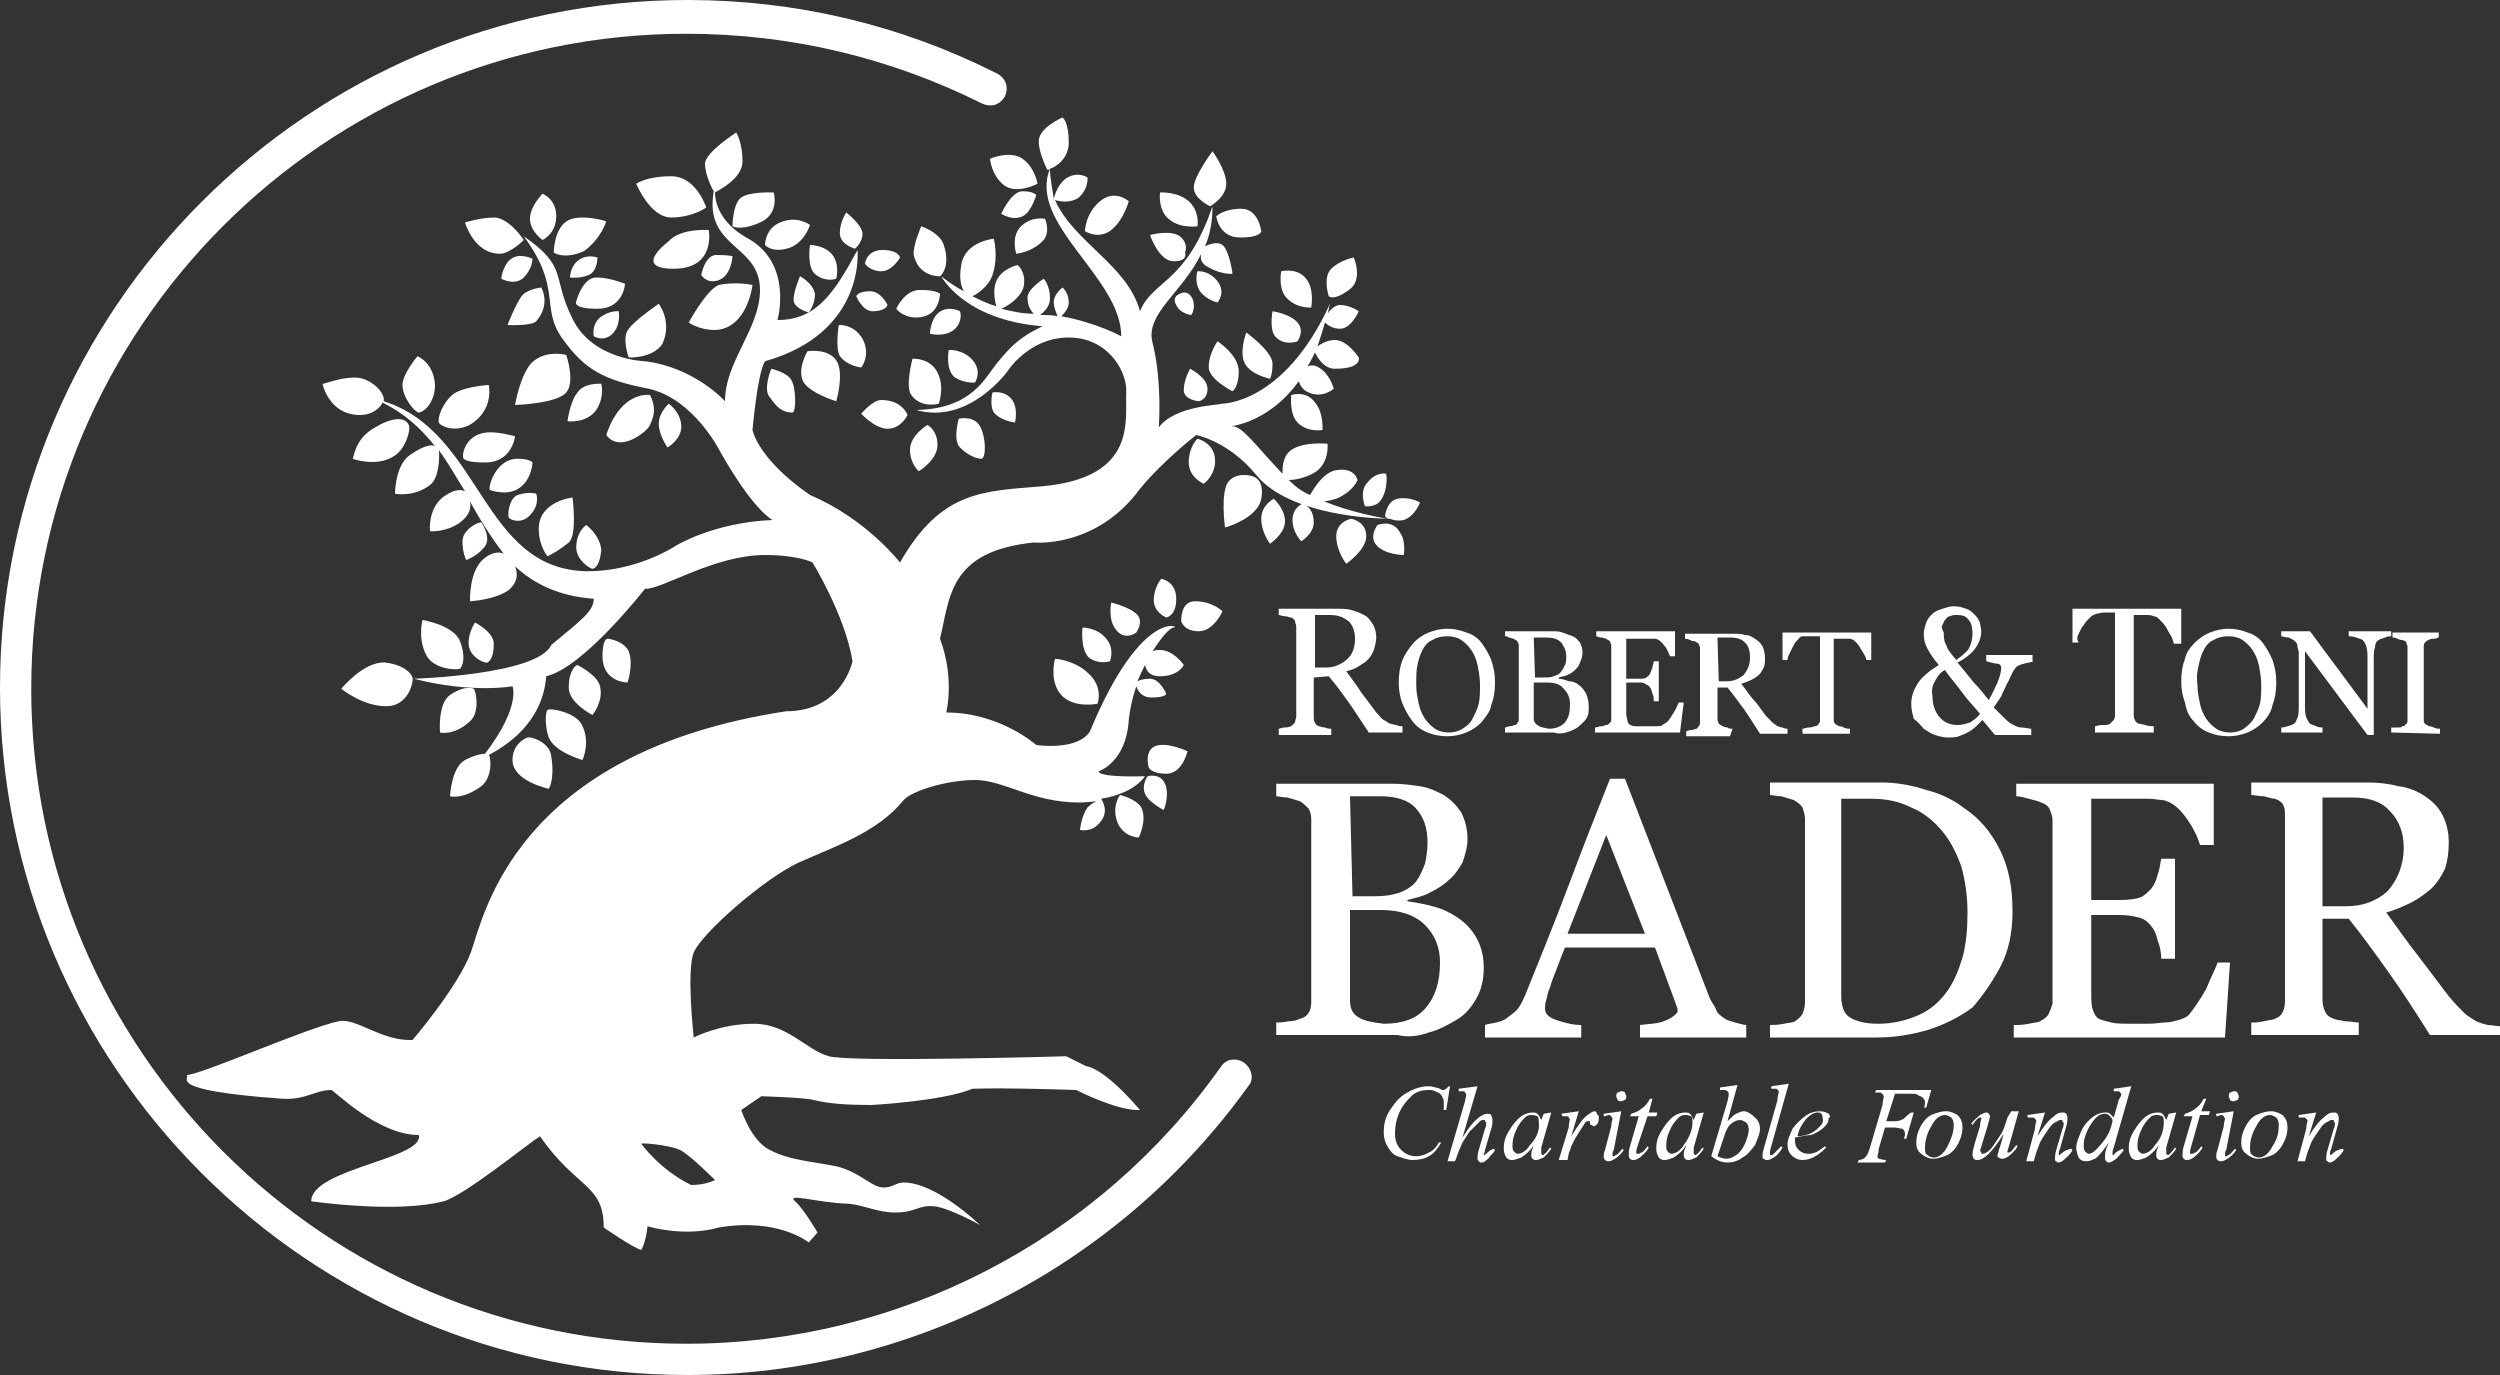 <?xml version="1.0" encoding="utf-8"?>
<!-- Generator: Adobe Illustrator 18.0.0, SVG Export Plug-In . SVG Version: 6.00 Build 0)  -->
<!DOCTYPE svg PUBLIC "-//W3C//DTD SVG 1.1//EN" "http://www.w3.org/Graphics/SVG/1.1/DTD/svg11.dtd">
<svg version="1.1" id="Layer_1" xmlns="http://www.w3.org/2000/svg" xmlns:xlink="http://www.w3.org/1999/xlink" x="0px" y="0px"
	 viewBox="0 0 200 110" enable-background="new 0 0 200 110" xml:space="preserve">
<rect x="0" y="0" width="200" height="110" fill="#333333" stroke="none"/>
<g>
	<path fill="#FFFFFF" d="M89.6,63.6c0,0-0.7,0.9-0.2,2.2c0.5,1.2,1.7,1.2,1.7,1.2s0.7-1.4,0.2-2.4C90.9,63.9,89.6,63.6,89.6,63.6z"
		/>
	<path fill="#FFFFFF" d="M91.8,62.1c0,0-0.5,0.7-0.2,1.4s1.5,1.3,1.5,1.3s0.5-1.2,0.1-2.1C92.8,61.8,91.8,62.1,91.8,62.1z"/>
	<path fill="#FFFFFF" d="M95,60.1c0,0-1.7-0.8-2.6-0.4c-0.9,0.4-0.5,1.7-0.5,1.7s0.2,0.5,1.4,0.5C94.6,61.9,95,60.1,95,60.1z"/>
	<path fill="#FFFFFF" d="M94.5,49.7c0,0,0.2,0.8,1.4,0.8c1.2,0,1.9-1.6,1.9-1.6s-0.8-0.8-2.2-0.8C94.4,48.1,94.5,49.7,94.5,49.7z"/>
	<path fill="#FFFFFF" d="M92.3,48c0,1,1,1.4,1,1.4s0.8-0.1,0.8-1.5s-1.2-1.6-1.2-1.6S92.3,47,92.3,48z"/>
	<path fill="#FFFFFF" d="M90.9,50.6c0,0,0.6-0.8,0.1-1.4c-0.5-0.6-2.1-1-2.1-1s-0.3,1.4,0.4,2.2C90,51.3,90.9,50.6,90.9,50.6z"/>
	<path fill="#FFFFFF" d="M88.8,52.9c0,0,0.4-1-0.3-1.8c-0.7-0.9-1.9-0.9-1.9-0.9s-0.2,1.7,0.5,2.4C87.9,53.2,88.8,52.9,88.8,52.9z"
		/>
	<path fill="#FFFFFF" d="M84.4,52.7c0,0-0.5,1.8,0.5,2.9c1,1.1,2.9,0.7,2.9,0.7s0.5-1.3-0.7-2.4C86,52.8,84.4,52.7,84.4,52.7z"/>
	<path fill="#FFFFFF" d="M95.8,35.1c0,0-0.7,0.6-0.7,1.9c0,1.2,1.2,1.7,1.2,1.7s1-0.7,0.9-2C97.1,35.4,95.8,35.1,95.8,35.1z"/>
	<path fill="#FFFFFF" d="M100.2,38.1c0,0-1.2-0.4-1.9,0.4c-0.7,0.8-0.3,3.7-0.3,3.7s2.6-0.7,2.9-2.3
		C101.2,38.3,100.2,38.1,100.2,38.1z"/>
	<path fill="#FFFFFF" d="M102.8,41.7c0-1-0.9-1.8-0.9-1.8s-1,0.5-1,1.6s0.7,2,0.7,2S102.8,42.7,102.8,41.7z"/>
	<path fill="#FFFFFF" d="M105.1,41.8c0-1.3-0.9-1.5-0.9-1.5s-0.8,0.3-0.8,1.3s0.7,1.7,0.7,1.7S105.1,42.7,105.1,41.8z"/>
	<path fill="#FFFFFF" d="M109.3,42.9c0-1.2-1.2-1.4-1.2-1.4s-1.2,0.2-1.2,1.4s0.8,2.2,0.8,2.2S109.3,44,109.3,42.9z"/>
	<path fill="#FFFFFF" d="M112.3,44.4c0,0,0.2-1.1-0.3-1.8c-0.6-1.1-1.8-0.6-1.8-0.6s-0.7,0.9-0.1,1.6
		C110.8,44.4,112.3,44.4,112.3,44.4z"/>
	<path fill="#FFFFFF" d="M109.2,40.5c0,0,0.8,0.1,1.2-0.4c0.7-0.9,0.5-2.2,0.5-2.2s-0.8-0.2-1.5,0.7
		C108.7,39.3,109.2,40.5,109.2,40.5z"/>
	<path fill="#FFFFFF" d="M103.3,31.6c0,0-0.2,1.6,0.6,2.3s1.9,0.5,1.9,0.5s0.1-1.4-0.6-2.2C104.5,31.2,103.3,31.6,103.3,31.6z"/>
	<path fill="#FFFFFF" d="M107.9,23.2c1.2-0.8,0.4-2.6,0.4-2.6s-1.1,0.2-1.8,0.9c-0.7,0.7-0.2,2.2-0.2,2.2S106.7,24.1,107.9,23.2z"/>
	<path fill="#FFFFFF" d="M104.9,24.6c0,0,0.3-1.6-0.5-2.4c-0.7-0.8-1.9-0.5-1.9-0.5s-0.3,1.5,0.5,2.2
		C103.8,24.7,104.9,24.6,104.9,24.6z"/>
	<path fill="#FFFFFF" d="M102.1,27c0.7,0.7,1.7,0.3,1.7,0.3s0.6-0.8,0-1.5s-2-0.9-2-0.9S101.5,26.5,102.1,27z"/>
	<path fill="#FFFFFF" d="M99.7,26.6c0,0-0.6,1.6-0.1,2.5s2,1.2,2,1.2s0.2-0.3,0.2-1.2C101.8,28.1,99.7,26.6,99.7,26.6z"/>
	<path fill="#FFFFFF" d="M98.6,31.3c0,0,0.5-0.3,0.5-1.6s-1.7-2.4-1.7-2.4s-0.7,1-0.7,2C96.6,30.3,98.6,31.3,98.6,31.3z"/>
	<path fill="#FFFFFF" d="M95.9,32.1c0,0,0.7-0.1,0.7-1s-1.4-1.6-1.4-1.6s-0.5,0.9-0.5,1.7C94.7,32,95.9,32.1,95.9,32.1z"/>
	<path fill="#FFFFFF" d="M95.4,23.9c-0.4-0.8-1-0.4-1-0.4s-0.7,0.2-0.3,0.9c0.3,0.7,1.2,0.8,1.2,0.8S95.7,24.7,95.4,23.9z"/>
	<path fill="#FFFFFF" d="M97.4,22.5c-0.7-0.9-1.6-0.8-1.6-0.8s-0.3,0.8,0.2,1.6c0.5,0.7,1.4,0.9,1.4,0.9S98.1,23.4,97.4,22.5z"/>
	<path fill="#FFFFFF" d="M99.2,19c1.7,0,1.7-0.5,1.7-0.5s-0.2-1.8-1.6-1.8s-2,0.6-2,0.6S97.5,19,99.2,19z"/>
	<path fill="#FFFFFF" d="M96.8,16.5c0,0,1.3-0.7,1.3-1.8S97,12.1,97,12.1s-1.5,2-1.5,2.9C95.5,15.9,96.8,16.5,96.8,16.5z"/>
	<path fill="#FFFFFF" d="M93.6,17.6c0.9,0.7,2.2,0.5,2.2,0.5s0.2-1.2-0.7-2c-0.9-0.8-2.3-0.7-2.3-0.7S92.6,16.9,93.6,17.6z"/>
	<path fill="#FFFFFF" d="M93.9,20.9c1.2,0,0.9-0.7,0.9-0.7s0.3-0.6-0.3-1.2c-0.7-0.7-2.5-0.2-2.5-0.2S92.7,20.9,93.9,20.9z"/>
	<path fill="#FFFFFF" d="M88.9,18.4c1-0.8,1.4-2.3,1.4-2.3s-1.1-1-2.3,0c-1.2,1-1.2,2.4-1.2,2.4S87.9,19.2,88.9,18.4z"/>
	<path fill="#FFFFFF" d="M84,13.5c-1.8,4.4,5.7,8.7,5.7,13.4c0,0-2-1.1-4.8-1.6c0.2-0.2,0.6-0.6,0.6-1.1c0-0.8-0.5-1.2-0.5-1.2
		s-0.7,0.5-0.7,1.2c0,0.4,0.2,0.8,0.3,1.1c-0.4-0.1-0.9-0.1-1.4-0.1c0.3-0.2,0.8-0.7,0.8-1.3c0-1.1-0.5-1.6-0.5-1.6
		s-1.3,0.8-1.3,1.5s0.3,1.1,0.5,1.3c-0.9,0-1.8-0.2-2.6-0.4c0.5-0.2,1.6-0.9,1.8-1.8c0.2-1.2-0.5-1.7-0.5-1.7s-1.3,0.3-1.7,1.3
		c-0.3,0.7-0.1,1.6,0,2c-0.7-0.2-1.3-0.5-1.9-0.8c0.4-0.2,1.3-0.8,1.6-1.7c0.5-1.5,0.1-2.9,0.1-2.9s-2.3,0.2-2.6,2.1
		c-0.2,1.1,0,1.7,0.2,2.1c-1.1-0.6-1.8-1.2-1.8-1.2s1.8,3.5,8.1,4c-1.9,0.9-2.6,1.7-3.6,2.9s-2,3.7-6.5,3.8c4.2,1.2,7.3-3.1,7.3-3.1
		s1.7-2.7,4.9-2.7c3.2,0,4.7,2.8,4.6,4.4c-0.1,2.2,0.9,6.8-6.7,7.5c-4.7,0.4-8.1,0.3-11.4,6.1c0,0-2.7-3.5-7.2-5.4
		c-4.2-2.9-4.6-5.2-4.6-5.2s0.4-4.6,1-5.5c8.1-2.3,7.4-8.9,7.4-8.9c-1.9,3.5-3.3,5.6-6.4,5.6c0,0,1.3-4.6-2.5-6.6
		c-2.1-1.2-2.5-2.8-2.5-3.6c0.3-0.2,2.2-1.1,2.2-2.5c0-1.5-0.5-2.3-0.5-2.3s-2.5,1.6-2.5,2.5c0,0.8,0.5,1.9,0.7,2.2
		c-0.8,4.6,3.7,4.2,3.7,7.9c0,3.1-2.8,5.7-2.8,8.9c0,0-2.4-2.7-6.4-3.2c0,0-4.2-0.1-5.8-3.4c-1.7-3.4-0.3-4.1-3.9-6.6
		c3.1,4.2,1.3,5.7,3.1,8.2c1.8,2.5,3.3,3.3,6.9,4c3.6,0.8,5.7,5,5.7,5s2.4,4.4,4.2,5.5C57,41.8,54,43.7,54,43.7s-3,2-7,2
		c-8.5-0.1-8.4-11.1-16.3-13.6c0.1-0.5-0.5-1.3-1.4-1.7c-1.2-0.6-3.5,0.4-3.5,0.3c0,0,0.5,2.5,3,2.5c1.1,0,1.7-0.7,1.8-1l0,0
		c1.8,0.9,3.1,2.1,4.2,3.5c-0.3-0.2-1,0-2,0.7c-1.2,0.8-1.2,3.1-1.2,3.1s1.5,0.3,2.8-0.7c0.7-0.5,0.8-2.2,0.7-2.8
		c0.8,1.1,1.4,2.2,2.1,3.3c-0.4-0.2-1-0.1-1.8,0.5c-1.2,1-1,2.7-1,2.7s1.3,0.1,2.4-0.7c0.8-0.6,0.9-1.2,0.8-1.7
		c0.8,1.5,1.7,2.9,2.7,4.2c-0.4-0.2-1-0.1-1.6,0.4c-1.2,1-1.1,3.4-1.1,3.4s2-0.1,3.1-0.9c0.8-0.7,0.7-1.4,0.5-1.9
		c1.5,1.4,3.5,2.4,6.3,2.6c0,1-1,1.7-3.4,3.7c-1.1,2.4-11,2.7-11,2.7c4.7,1.2,7.9,0.6,7.9,0.6s0.7,1.6-2.2,5.4
		c-0.3,0-0.8,0.1-1.6,0.5c-1.1,0.6-1.2,2.9-1.2,2.9s1,0.3,2.5-0.8c0.9-0.7,0.8-2.3,0.6-2.5c1.3-0.7,4.3-2.5,4.6-6.3
		c3-0.7,7.9-7,7.9-7c1.3,0.1,5.5-2.7,9.6-2.7c2.7,0,3.8,0.6,3.8,0.6s2.6,4.2,3.2,7.9c0,0-0.8,4-5.3,4c-21.7,3.3-24.2,16.4-25.2,19.2
		c-1,2.8-4.7,7.1-4.7,7.1c-2.5,0.1-4.5-1.8-5.9-1.5c-2.5,0.5-11.3,4.4-12.2,4.3c0.5,0.2-2.1,1.2,7.7,1.9c1.9,0.1,2.6-0.7,3.9-0.7
		c0.2,0,3.7,3.6,7,3.6c0.5,1.9-8.6,2.7-8.6,5.3c0,0,6.8,1,10.6,0c1.7-0.5,6.6-4.5,7.7-5.2c2.9,4.2,5.1,3.8,5.1,7.3
		c0,0,2.3,1.6,3,1.8c0.4-0.7,0.5-1.9,0.5-1.9s2.9,0.9,5.7,0.1c4.8-0.8,7.2,1.2,7.2,1.2l0.7-0.8c0,0-1.1-1.9-1.8-2.5
		c-0.7-0.7,1.6,0.1,4.3,0.2c1.2,0.1,2.3,0.7,3.7,0.7c1.7,0,1.8-0.6,3.1-0.5c1.2,0.1,3.7,1.5,3.7,1.5s-3.5-3.4-6.1-3.4
		c-0.6,0-0.9,0.4-1.6,0.4c-1,0-1.8-1.2-3.8-1.7c-2.1-0.4-3.8-0.5-5.3-1.3c-1.5-0.7-2.3-3.2-2.3-3.2l1.6-1.1c0,0,3.5,0.1,4.2,0.3
		c1.2,0.3,2.7,0.4,4.6,0.4c0,0,5.7-0.3,8.1-1.3c2.7-0.1,8.3,0.1,8.3,0.1s3.3,1.7,5.1,1.6c-3-3.5-4.3-3.5-4.3-3.5l-1.6-0.8
		c0,0-17.2,0.5-19,0s-3.3-2.6-6-2.6S55.5,83,55.5,83s-0.6-5.3,0-6.8s5.6-5.9,8.4-7.2c2.9-1.3,6.3-2.4,8.4-5c0.6-0.7,3.4-1.6,5.7-1.6
		c2.3,0,4.6,1.8,8.3,1.8c0,0,0.6,0,1.4-0.1c-0.2,0.1-0.4,0.2-0.7,0.5c-0.5,0.7-0.6,1.8-0.6,1.8s0.9,0.2,1.5-0.5
		c0.9-0.9,0.3-1.8,0.2-2c1.2-0.2,2.7-0.7,3.5-1.8c-4,0.1-3.7-0.4-3.7-0.4s2.2-0.7,2.4-4.1c0.1-0.9,0.3-1.8,0.6-2.7
		c0.1,0.3,0.4,0.9,1.2,0.9c1.2,0,1.2-0.3,1.2-0.3s-0.5-1.2-1.3-1.2c-0.5,0-0.8,0.1-1,0.2c0.2-0.5,0.4-0.9,0.6-1.3
		c0.1,0.4,0.3,0.9,1.2,0.9c1.5,0,1.9-0.9,1.9-0.9S93.9,52,92.8,52c-0.2,0-0.4,0-0.6,0.1c0.7-1.1,1.4-1.9,1.7-1.9
		c0.7,0-2.5-1.8-6.7,8.3c-1,1.6-4.3,1.1-4.3,1.1S80,57,75.7,57c0,0,0.7-2.7-0.5-5.9c0.8-3.3,0.7-7,7.5-7.7c0,0,5,0.5,8.5-4.3
		c1.9-2.3,4.5-4.3,4.5-4.3s2.6,0.5,4.8,3.2c2.7,3.3,9.7,3.5,10.7,3.5c0.2,0.1,0.6,0.2,1.1,0.1c0.9-0.3,1.3-1.4,1.3-1.4
		s-0.8-0.5-1.8-0.3c-0.9,0.2-1,1.4-1,1.4s0.1,0.1,0.2,0.2c-0.6-0.1-2.9-0.5-5.1-1.4c0.3,0,0.6-0.1,1-0.2c1.4-0.6,1.7-1.5,1.7-1.5
		s-0.2-1-1.6-0.8c-1.1,0.1-1.9,1.5-2.2,2c-0.7-0.3-1.2-0.7-1.7-1.2c0.4,0,1.1-0.1,1.9-0.5c1.4-0.7,1.2-2.4,1.2-2.4s-1.9-0.2-2.9,0.5
		c-0.7,0.5-0.7,1.4-0.7,1.9c-2.1-2.2-3.2-3.8-4-3.8c-0.6,0,2.7,0,5.3-3.6c0.1,0.3,0.3,0.7,0.8,0.9c1.1,0.5,2-0.3,2-0.3
		s-0.3-1.2-1.2-1.7c-0.3-0.2-0.6-0.2-0.9-0.1c0.2-0.3,0.4-0.7,0.6-1.1c0.2,0.4,0.7,1.3,1.6,1.3c2.2,0,1.9-0.9,1.9-0.9
		s-0.9-1.4-1.9-1.4c-0.6,0-1.1,0.3-1.4,0.5c0.2-0.6,0.4-1.2,0.6-1.9c0.2,0.2,0.6,0.5,1.2,0.5c0.9,0,1.5-1.4,1.5-1.4
		s-0.7-0.5-1.5-0.5c-0.4,0-0.8,0.4-1,0.7c0.1-0.2,0.1-0.5,0.2-0.8c-3.7,8.1-8.7,8-8.7,8c0.1,0.1-3.7,0.1-5,1.9c0,0,0.3-3.6-0.5-6.8
		c-0.6-2.3,2.4-4,3.9-7.1c-0.1,0.4,0,0.8,0.6,1.1c1.1,0.6,1.9,0.5,1.9,0.5s-0.2-1.6-0.7-2.2c-0.4-0.5-1.3-0.1-1.5,0
		c0.4-0.9,0.6-2,0.6-3.2c-2.1,6.2-4.8,5.9-5.8,8.4c-1-3.7-5.3-5.5-6.8-8.9c0.3,0.1,1.2,0.3,1.9-0.2c0.8-0.7,0.7-1.6,0.7-1.6
		s-0.7-0.5-1.6,0c-0.7,0.4-1,1.3-1.1,1.7C84.2,15.1,84,14.3,84,13.5c0.6-0.2,1.5-0.9,1.5-2.1c0-1.7-0.5-2-0.5-2s-1.9,0.8-1.9,1.9
		c0,1,0.7,2.3,0.7,2.3S83.9,13.6,84,13.5z M57.2,94.4c0,0-0.7,0.4-1.9,0.4c-2.5-1.2-4-3.3-4-3.3c0-0.1,2.3,0.1,3.1,0.5
		C55.1,92.3,57.2,94.4,57.2,94.4z"/>
	<path fill="#FFFFFF" d="M80.3,14.8c1,0.8,2.7-0.1,2.7-0.1s-0.2-1.3-1.2-2s-2.6,0-2.6,0S79.3,14,80.3,14.8z"/>
	<path fill="#FFFFFF" d="M81.8,15.3c-0.9,0-1.7,1.8-1.7,1.8s0.9,0.6,1.7,0.2c0.7-0.3,1.1-1.7,1.1-1.7S82.7,15.3,81.8,15.3z"/>
	<path fill="#FFFFFF" d="M81.3,20.3c0,0,1.2-0.1,2.1-1c0.7-0.7,0.2-1.8,0.2-1.8s-1-0.2-1.8,0.5C80.8,18.8,81.3,20.3,81.3,20.3z"/>
	<path fill="#FFFFFF" d="M75.5,19.6c-0.3-1-1.8-1.5-1.8-1.5s-0.7,1.6-0.6,2.3c0.4,1.8,2.1,1.7,2.1,1.7S76.1,21.4,75.5,19.6z"/>
	<path fill="#FFFFFF" d="M71.7,24.7c0,0,0.5,0.7,1.6,0.7c1.9,0,1.9-1.9,1.9-1.9s-0.3-0.3-1.5-0.3C72.4,23.1,71.7,24.7,71.7,24.7z"/>
	<path fill="#FFFFFF" d="M75.1,25c-0.7,0.6-0.7,1.7-0.7,1.7s1.1,0.3,1.9-0.3c0.8-0.7,0.5-1.5,0.5-1.5S75.9,24.4,75.1,25z"/>
	<path fill="#FFFFFF" d="M75.9,28c0,0-0.3,1.6,0.5,2.2c0.8,0.5,1.6,0.4,1.6,0.4s0.6-0.9-0.2-1.8C77,27.9,75.9,28,75.9,28z"/>
	<path fill="#FFFFFF" d="M75.1,32.3c0,0,0.5-1.3-0.1-2.5s-2-1.1-2-1.1s-0.6,2.2-0.1,2.9C73.7,32.7,75.1,32.3,75.1,32.3z"/>
	<path fill="#FFFFFF" d="M71,34.3c1.1,0,1.6-1.1,1.6-1.1S72.2,32,70.5,32c-0.7,0-1.6,1.1-1.6,1.1S70,34.3,71,34.3z"/>
	<path fill="#FFFFFF" d="M73.5,37.7c0,0,1.5-0.9,1.5-2.1S74.2,34,74.2,34s-1.4,0.8-1.4,2C72.8,37.1,73.5,37.7,73.5,37.7z"/>
	<path fill="#FFFFFF" d="M78.4,34.1c-0.5-0.9-1.7-0.6-1.7-0.6s-0.5,1.7,0.1,2.3s1.3,0.9,1.7,0.9C78.9,36.7,78.9,35,78.4,34.1z"/>
	<path fill="#FFFFFF" d="M80.9,31.9c-0.6-0.7-1.5-0.5-1.5-0.5s-0.3,1.2,0.2,1.7c0.6,0.6,1.6,0.7,1.6,0.7S81.5,32.6,80.9,31.9z"/>
	<path fill="#FFFFFF" d="M61.7,29.5c0,0-0.7,1.7-0.1,2.3c0.5,0.7,0.9,1.2,1.8,1.2c0.3,0,0.3-2-0.1-2.6C63,29.8,61.7,29.5,61.7,29.5z
		"/>
	<path fill="#FFFFFF" d="M64.6,28.1c0,0-0.9,1.5-0.3,2.5c0.6,0.9,2.6,1.5,2.6,1.5s0.6-2,0.1-3.1C66.4,27.8,64.6,28.1,64.6,28.1z"/>
	<path fill="#FFFFFF" d="M68.9,29.4c0,0,0.8-1,0.1-2.3c-0.7-1.2-1.9-1.1-1.9-1.1s-0.3,1.9,0.1,2.5C67.8,29.3,68.9,29.4,68.9,29.4z"
		/>
	<path fill="#FFFFFF" d="M68.5,23.7c0,0,0.5,1.2,1.3,1.2c1.1,0,1.2-0.5,1.2-0.5s-0.5-1.1-1.4-1.1C68.6,23.3,68.5,23.7,68.5,23.7z"/>
	<path fill="#FFFFFF" d="M70.6,20c-1.3,0-1.4,1.1-1.4,1.1s0.4,0.6,1.3,0.6s1.5-1.1,1.5-1.1S71.9,20,70.6,20z"/>
	<path fill="#FFFFFF" d="M68.4,19.9c0,0,0.6-0.5,0.6-1.2S67.7,17,67.7,17s-0.6,0.9-0.5,1.8C67.3,19.6,68.4,19.9,68.4,19.9z"/>
	<path fill="#FFFFFF" d="M65.3,22c0.8,0.6,1.6,0.3,1.6,0.3s0.3-1.1-0.3-1.9c-0.6-0.8-1.8-0.8-1.8-0.8S64.5,21.5,65.3,22z"/>
	<path fill="#FFFFFF" d="M64,22.1c0,0-0.6,1.4-0.5,2s1.2,0.9,1.2,0.9s0.5-0.6,0.5-1.5C65,22.6,64,22.1,64,22.1z"/>
	<path fill="#FFFFFF" d="M62.4,17.8c-1.2,0.5-1.2,1.8-1.2,1.8s0.5,0.6,1.7,0.3c1.4-0.3,1.9-1.9,1.9-1.9S63.8,17.2,62.4,17.8z"/>
	<path fill="#FFFFFF" d="M59.3,15.8c-0.7,0.5-0.7,2.3-0.7,2.3s0.6,0.4,2.2-0.3s1.1-2.4,1.1-2.4S60,15.3,59.3,15.8z"/>
	<path fill="#FFFFFF" d="M53.7,14.1c-2,0-2.8,0.6-2.8,0.6s1.1,2.7,2.8,2.7c1.7,0,2.8-0.8,2.8-0.8S55.7,14.1,53.7,14.1z"/>
	<path fill="#FFFFFF" d="M53.5,19.3c0,0-3,2.2,0.4,2.2s2.8-3.1,2.8-3.1C54.2,18.3,53.5,19.3,53.5,19.3z"/>
	<path fill="#FFFFFF" d="M56.1,22c0,0,0.3,0.5,0.9,0.5c1.5,0,1.6-2,1.6-2s-0.3-0.1-1.2-0.1C56.4,20.3,56.1,22,56.1,22z"/>
	<path fill="#FFFFFF" d="M55.1,25.8c0,0,0.8,0.6,2.1,0.6c2.6-0.1,3-3.6,3-3.6s-1.3-0.3-2.7,0C56.5,23.2,55.1,25.8,55.1,25.8z"/>
	<path fill="#FFFFFF" d="M50.3,26.3c-0.6,0.7,0,2.3,0,2.3s1.9,0.1,2.7-1.1c0.8-1.8-0.3-3.2-0.3-3.2S50.8,25.6,50.3,26.3z"/>
	<path fill="#FFFFFF" d="M48,25.4c-0.7,0.6-0.5,1.5-0.5,1.5s0.8,0.5,1.5-0.2s0.5-1.8,0.5-1.8S48.8,24.8,48,25.4z"/>
	<path fill="#FFFFFF" d="M47.7,22.2c-1.1,0-1.6,1.9-1.6,1.9s-0.4,0.6,1.7,0.6s2.2-2,2.2-2S48.8,22.2,47.7,22.2z"/>
	<path fill="#FFFFFF" d="M47.1,22c0.7-0.3,0.7-1.4,0.7-1.4s-0.8-0.3-1.5,0.2s-0.7,1.4-0.7,1.4S46.4,22.3,47.1,22z"/>
	<path fill="#FFFFFF" d="M45.5,17.6c-1.2,0.6-1.2,2.6-1.2,2.6s0.8,0.6,2.4-0.1c1.4-1,1.8-2.4,1.8-2.4S46.6,17.1,45.5,17.6z"/>
	<path fill="#FFFFFF" d="M43.4,15.5c0,0-1,1-1,2s1,1.7,1,1.7s1.1-0.5,1.1-1.9S43.4,15.5,43.4,15.5z"/>
	<path fill="#FFFFFF" d="M39.6,17.4c-1.2,0-2.4,0.4-2.4,0.4s0.7,2.5,2.8,2.5c0.8,0,1.9-1.1,1.9-1.1S40.8,17.5,39.6,17.4z"/>
	<path fill="#FFFFFF" d="M40.9,20.7c-0.7,0.5-0.8,1.6-0.8,1.6s1.1,0.6,1.8-0.1c0.7-0.7,0.7-1.5,0.7-1.5S41.6,20.2,40.9,20.7z"/>
	<path fill="#FFFFFF" d="M41.8,23.6c-0.5,0.6-1.2,2.4-1.2,2.4s1.9,0.1,2.3-0.3c1.2-1.4,0.4-2.7,0.4-2.7S42.3,23.1,41.8,23.6z"/>
	<path fill="#FFFFFF" d="M42.8,28.8c-1.1,0.7-1.6,3.6-1.6,3.6s3.1-0.1,4-0.9c0.9-0.8,0.1-3.1,0.1-3.1S43.9,28,42.8,28.8z"/>
	<path fill="#FFFFFF" d="M48.1,30.7c0,0-1.4-0.1-1.9,0.7c-0.6,0.7-0.8,2.3-0.8,2.3s1.5,0.2,2.3-0.9C48.4,31.7,48.1,30.7,48.1,30.7z"
		/>
	<path fill="#FFFFFF" d="M52,34c0.2-0.5,0.6-1.2,0-2.4c0,0-2.3-0.4-3.5,3.2C49.6,36.3,51.8,34.5,52,34z"/>
	<path fill="#FFFFFF" d="M54.5,34c-0.1-1.1-1-1.7-1-1.7s-0.8,0.7-0.8,1.6s0.7,1.9,0.7,1.9S54.6,35.1,54.5,34z"/>
	<path fill="#FFFFFF" d="M46.9,42c0,0-0.8,0.5-0.8,1.8c0,1,1.1,1.7,1.3,1.7c0.2,0,0.6-0.3,0.7-1.5C48,42.8,46.9,42,46.9,42z"/>
	<path fill="#FFFFFF" d="M43.1,42.3c0,1.4,0.7,2.2,0.7,2.2s0.7-0.3,1.7-1.1c0.7-0.6,0.3-3.6,0.3-3.6S43.1,40.1,43.1,42.3z"/>
	<path fill="#FFFFFF" d="M42.5,41.1c0.7-0.8,0.4-1.6,0.4-1.6s-0.6-0.2-1.5,0.1c-0.7,0.3-0.8,1.6-0.7,1.8
		C40.8,41.6,41.8,42,42.5,41.1z"/>
	<path fill="#FFFFFF" d="M40.4,39.4c2.1-0.1,2.2-2.4,2.2-2.4s-0.2-0.3-1.2-0.3c-1.8,0-2.4,2.4-2.2,2.5S40,39.4,40.4,39.4z"/>
	<path fill="#FFFFFF" d="M41.2,34.9c0,0-1.4-0.4-2.3-0.3c-1.8,0.2-2,2-1.8,2.1c0.1,0.1,0.4,0.3,1.7,0.3C41,37,41.2,34.9,41.2,34.9z"
		/>
	<path fill="#FFFFFF" d="M35.1,33.8c0.2,0.4,1.7,0.9,2.9-0.1c1.5-1.2,1.1-2.9,1.1-2.9s-1.9,0.1-2.8,0.7C35.4,32.2,35,33.4,35.1,33.8
		z"/>
	<path fill="#FFFFFF" d="M34.8,30.8c-0.1-1.8-1.4-2.3-1.4-2.3s-1.2,1.4-1.2,2.3c0,1,1,2.2,1.3,2.2C33.9,33,34.8,32.2,34.8,30.8z"/>
	<path fill="#FFFFFF" d="M32.7,34c-0.3-0.7-1.4-0.6-2.7,0.2c-1.7,0.9-1.7,2.6-1.8,2.5c0,0,1.9,0.7,3.3-0.2
		C32.4,36,32.9,34.4,32.7,34z"/>
	<path fill="#FFFFFF" d="M38.8,43.7c0.5-0.7-0.2-1.8-0.3-1.9S37,42.3,37,43.3s0.3,1.5,0.3,1.5S38.2,44.5,38.8,43.7z"/>
	<path fill="#FFFFFF" d="M39,53c0.2-0.1,0.5-0.5,0.5-1.4c0.1-1-1.5-1.8-1.5-1.8s-0.6,0.9-0.5,1.8C37.6,52.6,38.8,53.1,39,53z"/>
	<path fill="#FFFFFF" d="M33.8,49.6c0,0-0.4,1.5,0.3,2.8c0.6,1.2,2.5,1.2,2.7,1.1c0.2-0.2,0.5-0.9,0-2.2S33.8,49.6,33.8,49.6z"/>
	<path fill="#FFFFFF" d="M27.3,55.1c0,0,1.7,1.4,3.6,1.4c1.8,0,2.2-2,2.1-2.3c-0.1-0.3-0.6-1-2.2-1.2C29.1,52.9,27.3,55.1,27.3,55.1
		z"/>
	<path fill="#FFFFFF" d="M37.6,57.7c0.8-0.7,0.5-2.4,0.3-2.6C37.7,55,37,54.9,36,55.6s-0.8,3-0.8,3S36.3,58.9,37.6,57.7z"/>
	<path fill="#FFFFFF" d="M42.2,59c-0.3,0.1-1.2,0.6-1.2,1.8c0,1.7,2.9,2.3,2.9,2.3s0.5-0.7,0.2-2.6C44,59.4,42.5,58.9,42.2,59z"/>
	<path fill="#FFFFFF" d="M43.8,56.8c-0.2,0.2-0.2,1.4,0.1,2.2c0.5,1.2,2.7,1.8,2.7,1.8s0.7-1.5-0.1-2.9C46,57,44,56.6,43.8,56.8z"/>
	<path fill="#FFFFFF" d="M48,54.9c-0.2-0.9-1.8-1.7-1.8-1.7c-0.2,0-0.7,0.6-0.7,1.7c-0.1,1.3,1.9,2.3,1.9,2.3S48.3,56.1,48,54.9z"/>
	<path fill="#FFFFFF" d="M50.3,52.1c-0.4-0.8-1.5-1-1.7-1s-0.4,0.4-0.4,1.4c0,2.1,2,2.1,2,2.1S50.7,53.2,50.3,52.1z"/>
	<path fill="#FFFFFF" d="M99.5,85c-0.6-0.4-1.4-0.3-1.8,0.3c-9.8,13.9-25.8,22.2-42.8,22.2C26,107.5,2.5,84,2.5,55.1
		S26,2.7,54.9,2.7c8.3,0,16.3,1.9,23.7,5.6c0.7,0.3,1.4,0.1,1.8-0.6c0.3-0.7,0.1-1.4-0.6-1.8C72.1,2,63.7,0,55,0C24.7,0,0,24.7,0,55
		s24.7,55,55,55c17.8,0,34.6-8.7,45-23.3C100.3,86.2,100.1,85.4,99.5,85z"/>
	<path fill="#FFFFFF" d="M116,86.9h-0.1c-0.1,0.1-0.2,0.2-0.2,0.2c-0.1,0-0.1,0.1-0.2,0.1s-0.2,0-0.3-0.1c-0.3-0.1-0.7-0.2-0.9-0.2
		c-0.6,0-1.2,0.2-1.7,0.5c-0.6,0.3-1,0.8-1.4,1.4s-0.5,1.2-0.5,1.8c0,0.4,0.1,0.8,0.3,1.1c0.2,0.4,0.5,0.7,0.8,0.8s0.8,0.3,1.2,0.3
		c0.5,0,1-0.1,1.3-0.3c0.4-0.2,0.7-0.6,1-1.1h-0.2c-0.2,0.4-0.5,0.7-0.8,0.8c-0.3,0.2-0.7,0.3-1,0.3c-0.5,0-0.9-0.2-1.2-0.5
		c-0.3-0.3-0.5-0.7-0.5-1.3s0.1-1.1,0.3-1.6c0.3-0.7,0.7-1.1,1.1-1.5c0.4-0.3,0.8-0.4,1.3-0.4c0.2,0,0.3,0,0.5,0.1s0.3,0.1,0.4,0.2
		s0.2,0.2,0.2,0.3c0.1,0.1,0.1,0.3,0.1,0.5v0.5h0.2L116,86.9L116,86.9L116,86.9z"/>
	<path fill="#FFFFFF" d="M118.9,92.3c-0.1,0-0.1,0.1-0.1,0.1h-0.1v-0.1c0,0,0.1-0.1,0.1-0.3l0.5-1.7c0.1-0.3,0.1-0.5,0.1-0.7
		s-0.1-0.3-0.1-0.4c-0.1-0.1-0.2-0.1-0.3-0.1c-0.2,0-0.5,0.1-0.8,0.4c-0.3,0.2-0.7,0.7-1.2,1.5l1.2-4.1l-1.5,0.2v0.2h0.1
		c0.1,0,0.2,0,0.2,0c0.1,0,0.2,0,0.2,0.1c0.1,0.1,0.1,0.1,0.1,0.2l-0.1,0.5l-1.4,4.8h0.6l0.3-0.8c0.1-0.2,0.2-0.5,0.3-0.7
		c0.4-0.6,0.6-1,0.7-1c0.3-0.3,0.5-0.5,0.7-0.7c0.1-0.1,0.2-0.1,0.3-0.1c0.1,0,0.1,0,0.1,0.1l0.1,0.1c0,0.1,0,0.3-0.1,0.5l-0.5,1.7
		c-0.1,0.3-0.1,0.6-0.1,0.7s0.1,0.2,0.1,0.2c0.1,0.1,0.1,0.1,0.2,0.1s0.2,0,0.3-0.1c0.1-0.1,0.3-0.2,0.4-0.4
		c0.2-0.2,0.3-0.3,0.4-0.5l-0.1-0.1C119.2,92,119.1,92.1,118.9,92.3z"/>
	<path fill="#FFFFFF" d="M123.3,91.8l0.8-2.8l-0.6,0.1l-0.2,0.5c-0.1-0.2-0.2-0.4-0.3-0.5c-0.1-0.1-0.3-0.1-0.4-0.1
		c-0.3,0-0.6,0.1-0.9,0.3c-0.4,0.3-0.7,0.7-1,1.2s-0.4,0.9-0.4,1.4c0,0.3,0.1,0.5,0.2,0.7c0.2,0.2,0.3,0.2,0.5,0.2s0.4-0.1,0.7-0.2
		c0.3-0.2,0.7-0.5,1-1l-0.1,0.3c-0.1,0.2-0.1,0.4-0.1,0.5s0,0.2,0.1,0.3c0.1,0.1,0.2,0.1,0.3,0.1c0.2,0,0.3-0.1,0.6-0.2
		c0.2-0.2,0.4-0.4,0.6-0.7l-0.1-0.1c-0.2,0.3-0.3,0.4-0.4,0.5c-0.1,0-0.1,0.1-0.1,0.1h-0.1l-0.1-0.1v-0.1V91.8z M122.4,91.6
		c-0.3,0.5-0.7,0.7-1,0.7c-0.1,0-0.2-0.1-0.3-0.2c-0.1-0.1-0.1-0.3-0.1-0.5c0-0.4,0.1-0.8,0.3-1.2c0.2-0.5,0.5-0.8,0.7-1
		s0.4-0.2,0.6-0.2s0.3,0.1,0.4,0.1c0.1,0.1,0.1,0.3,0.1,0.5C123.2,90.4,122.9,91.1,122.4,91.6z"/>
	<path fill="#FFFFFF" d="M127.6,88.9c-0.2,0-0.3,0.1-0.6,0.3c-0.4,0.3-0.8,0.9-1.3,1.7l0.6-2l-1.4,0.2l0.1,0.2c0.2,0,0.3,0,0.3,0
		c0.1,0,0.2,0,0.2,0.1s0.1,0.1,0.1,0.1c0,0.1-0.1,0.3-0.1,0.7l-0.8,2.6h0.7l0.1-0.5c0-0.1,0.1-0.2,0.2-0.6c0.1-0.2,0.2-0.4,0.3-0.6
		c0.3-0.5,0.5-0.8,0.7-1.1c0.1-0.2,0.2-0.3,0.3-0.3s0.1,0,0.1,0h0.1v0.1c0,0.1,0,0.2,0.1,0.2s0.1,0.1,0.2,0.1s0.2-0.1,0.3-0.2
		c0.1-0.2,0.1-0.3,0.1-0.5c0-0.1,0-0.2-0.1-0.2C127.7,89,127.7,88.9,127.6,88.9z"/>
	<path fill="#FFFFFF" d="M129.7,88.9l-1.4,0.2v0.2c0.2,0,0.3-0.1,0.4-0.1s0.1,0,0.2,0.1c0,0.1,0.1,0.1,0.1,0.2s-0.1,0.3-0.1,0.6
		l-0.5,1.9c-0.1,0.2-0.1,0.4-0.1,0.5s0,0.2,0.1,0.3c0.1,0.1,0.2,0.1,0.3,0.1c0.2,0,0.3-0.1,0.5-0.2c0.3-0.2,0.5-0.4,0.7-0.7
		l-0.1-0.1c-0.2,0.2-0.3,0.4-0.5,0.5c-0.1,0-0.1,0.1-0.2,0.1s-0.1,0-0.1-0.1v-0.1c0,0,0-0.2,0.1-0.3L129.7,88.9z"/>
	<path fill="#FFFFFF" d="M129.7,87.3c-0.1,0-0.2,0.1-0.3,0.1c-0.1,0.1-0.1,0.2-0.1,0.3c0,0.1,0.1,0.2,0.1,0.3
		c0.1,0.1,0.2,0.1,0.3,0.1c0.1,0,0.2-0.1,0.3-0.1c0.1-0.1,0.1-0.2,0.1-0.3c0-0.1-0.1-0.2-0.1-0.3C129.9,87.3,129.8,87.3,129.7,87.3z
		"/>
	<path fill="#FFFFFF" d="M132.2,87.9L132.2,87.9L132.2,87.9z"/>
	<path fill="#FFFFFF" d="M131.8,89.3h0.7l0.1-0.3h-0.7l0.3-1.1H132c-0.2,0.4-0.5,0.7-0.7,0.8c-0.2,0.2-0.5,0.3-0.8,0.4l-0.1,0.2h0.7
		l-0.7,2.4c-0.1,0.3-0.1,0.5-0.1,0.7c0,0.1,0,0.2,0.1,0.3c0.1,0.1,0.2,0.1,0.3,0.1c0.2,0,0.3-0.1,0.5-0.2c0.2-0.2,0.5-0.4,0.7-0.8
		l-0.1-0.1c-0.2,0.3-0.4,0.5-0.5,0.5c-0.1,0.1-0.2,0.1-0.3,0.1h-0.1v-0.1c0-0.1,0-0.2,0.1-0.5L131.8,89.3z"/>
	<path fill="#FFFFFF" d="M135.5,91.8l0.8-2.8l-0.6,0.1l-0.2,0.5c-0.1-0.2-0.2-0.4-0.3-0.5c-0.1-0.1-0.3-0.1-0.4-0.1
		c-0.3,0-0.6,0.1-0.9,0.3c-0.4,0.3-0.7,0.7-1,1.2s-0.4,0.9-0.4,1.4c0,0.3,0.1,0.5,0.2,0.7c0.2,0.2,0.3,0.2,0.5,0.2s0.4-0.1,0.7-0.2
		c0.3-0.2,0.7-0.5,1-1l-0.1,0.3c-0.1,0.2-0.1,0.4-0.1,0.5s0,0.2,0.1,0.3c0.1,0.1,0.2,0.1,0.3,0.1c0.2,0,0.3-0.1,0.6-0.2
		c0.2-0.2,0.4-0.4,0.6-0.7l-0.1-0.1c-0.2,0.3-0.3,0.4-0.4,0.5c-0.1,0-0.1,0.1-0.1,0.1h-0.1l-0.1-0.1v-0.1V91.8z M134.7,91.6
		c-0.3,0.5-0.7,0.7-1,0.7c-0.1,0-0.2-0.1-0.3-0.2c-0.1-0.1-0.1-0.3-0.1-0.5c0-0.4,0.1-0.8,0.3-1.2c0.2-0.5,0.5-0.8,0.7-1
		s0.4-0.2,0.6-0.2s0.3,0.1,0.4,0.1c0.1,0.1,0.1,0.3,0.1,0.5C135.4,90.4,135.1,91.1,134.7,91.6z"/>
	<path fill="#FFFFFF" d="M139.5,88.9c-0.2,0-0.4,0.1-0.6,0.2s-0.4,0.3-0.7,0.6l0.8-2.9l-1.4,0.2v0.2c0.1,0,0.2,0,0.3,0
		c0.1,0,0.2,0,0.3,0.1c0,0,0.1,0.1,0.1,0.2s0,0.2-0.1,0.6l-1.3,4.4c0.4,0.3,0.8,0.5,1.3,0.5c0.4,0,0.8-0.1,1.2-0.4
		c0.4-0.2,0.7-0.6,1-1c0.2-0.5,0.4-0.9,0.4-1.3c0-0.3-0.1-0.6-0.3-0.8C140.1,89.1,139.8,88.9,139.5,88.9z M139.6,91.5
		c-0.2,0.4-0.4,0.7-0.7,0.9c-0.3,0.2-0.5,0.3-0.8,0.3c-0.2,0-0.5-0.1-0.7-0.2l0.6-1.8c0.1-0.3,0.3-0.7,0.5-0.8
		c0.2-0.2,0.5-0.3,0.7-0.3s0.3,0.1,0.5,0.2c0.1,0.1,0.2,0.3,0.2,0.6C139.9,90.6,139.8,91,139.6,91.5z"/>
	<path fill="#FFFFFF" d="M141.9,92.3c-0.1,0.1-0.1,0.1-0.2,0.1s-0.1,0-0.1-0.1s0-0.1,0-0.1c0-0.1,0-0.2,0.1-0.5l1.4-5l-1.4,0.2v0.2
		c0.1,0,0.2,0,0.3,0c0.1,0,0.2,0,0.2,0.1c0.1,0,0.1,0.1,0.1,0.2s-0.1,0.2-0.1,0.6l-1.1,3.9c-0.1,0.3-0.1,0.5-0.1,0.6s0,0.2,0.1,0.2
		c0.1,0.1,0.2,0.1,0.3,0.1c0.2,0,0.3-0.1,0.5-0.2s0.5-0.4,0.7-0.8l-0.1-0.1C142.2,92,142,92.2,141.9,92.3z"/>
	<path fill="#FFFFFF" d="M146.3,89.1c-0.2-0.1-0.4-0.2-0.7-0.2c-0.4,0-0.8,0.1-1.2,0.4s-0.7,0.6-1,1c-0.2,0.5-0.4,0.8-0.4,1.3
		c0,0.3,0.1,0.6,0.3,0.8c0.2,0.2,0.5,0.4,0.9,0.4c0.6,0,1.2-0.3,1.9-1l-0.1-0.1c-0.4,0.3-0.7,0.5-0.8,0.5c-0.2,0.1-0.4,0.1-0.6,0.1
		s-0.5-0.1-0.7-0.3s-0.3-0.4-0.3-0.7c0-0.1,0-0.2,0-0.3c0.6-0.1,1-0.2,1.3-0.2c0.5-0.2,0.8-0.4,1.1-0.7c0.2-0.2,0.3-0.4,0.3-0.7
		C146.5,89.4,146.4,89.3,146.3,89.1z M145.6,90.1c-0.2,0.2-0.4,0.4-0.8,0.6c-0.3,0.1-0.6,0.2-1,0.2c0.1-0.6,0.4-1,0.7-1.4
		c0.3-0.3,0.6-0.5,0.9-0.5c0.1,0,0.2,0,0.3,0.1c0.1,0.1,0.1,0.2,0.1,0.3C145.9,89.7,145.8,89.9,145.6,90.1z"/>
	<path fill="#FFFFFF" d="M152.3,89.5c-0.2,0.1-0.4,0.2-0.7,0.2h-0.7l0.7-2.2l0,0h1.1c0.4,0,0.7,0,0.7,0.1c0.2,0.1,0.3,0.1,0.4,0.2
		s0.2,0.2,0.2,0.4c0,0.1,0,0.3-0.1,0.4h0.2l0.4-1.4h-4.4l-0.1,0.2c0.2,0,0.3,0,0.4,0s0.1,0.1,0.2,0.1c0,0.1,0.1,0.1,0.1,0.2
		c0,0.2-0.1,0.4-0.1,0.7l-1,3.4c-0.1,0.3-0.2,0.6-0.3,0.7c-0.1,0.1-0.1,0.1-0.2,0.2c-0.1,0-0.2,0.1-0.4,0.1l-0.1,0.2h2.2l0.1-0.2
		c-0.3,0-0.5-0.1-0.6-0.1c-0.1-0.1-0.1-0.1-0.1-0.2s0.1-0.3,0.1-0.6l0.5-1.7h0.7c0.3,0,0.5,0.1,0.7,0.1c0.1,0.1,0.2,0.2,0.2,0.4
		c0,0.1,0,0.2-0.1,0.4h0.2l0.6-2.1h-0.2C152.7,89.1,152.5,89.3,152.3,89.5z"/>
	<path fill="#FFFFFF" d="M155.7,88.9c-0.4,0-0.7,0.1-1.2,0.3c-0.4,0.2-0.7,0.6-0.9,1c-0.2,0.4-0.3,0.8-0.3,1.2s0.1,0.7,0.4,0.9
		c0.2,0.2,0.6,0.4,0.9,0.4c0.4,0,0.7-0.1,1.2-0.3c0.4-0.2,0.7-0.6,0.9-1s0.3-0.8,0.3-1.2c0-0.4-0.1-0.7-0.4-1
		C156.4,89.1,156.1,88.9,155.7,88.9z M155.8,91.7c-0.3,0.6-0.7,0.9-1.1,0.9c-0.2,0-0.4-0.1-0.5-0.2c-0.2-0.1-0.2-0.3-0.2-0.6
		c0-0.6,0.2-1.2,0.5-1.7c0.3-0.6,0.7-0.9,1.1-0.9c0.2,0,0.3,0.1,0.5,0.2c0.1,0.1,0.2,0.3,0.2,0.6C156.3,90.6,156.1,91.1,155.8,91.7z
		"/>
	<path fill="#FFFFFF" d="M160.6,89.4c-0.2,0.6-0.3,1-0.5,1.3s-0.4,0.6-0.6,0.9s-0.4,0.5-0.6,0.6c-0.1,0.1-0.3,0.1-0.3,0.1
		c-0.1,0-0.1,0-0.1-0.1s-0.1-0.1-0.1-0.1c0-0.1,0.1-0.3,0.2-0.7l0.4-1.3c0.1-0.4,0.2-0.7,0.2-0.8c0-0.1-0.1-0.2-0.1-0.2
		C159,89,159,89,158.9,89s-0.3,0.1-0.5,0.2c-0.2,0.2-0.5,0.4-0.7,0.7l0.1,0.1c0.2-0.3,0.3-0.4,0.4-0.5c0.1,0,0.1-0.1,0.2-0.1h0.1
		v0.1c0,0.1-0.1,0.3-0.1,0.6l-0.4,1.3c-0.1,0.4-0.2,0.7-0.2,1c0,0.1,0.1,0.3,0.1,0.3c0.1,0.1,0.2,0.1,0.3,0.1c0.3,0,0.6-0.2,0.9-0.5
		s0.7-0.8,1.2-1.6c-0.2,0.7-0.3,1.1-0.4,1.3c0,0.2-0.1,0.3-0.1,0.4s0,0.2,0.1,0.2c0.1,0.1,0.2,0.1,0.3,0.1c0.2,0,0.3-0.1,0.5-0.2
		c0.2-0.2,0.5-0.4,0.7-0.8l-0.1-0.1c-0.2,0.3-0.4,0.5-0.4,0.5s-0.1,0.1-0.2,0.1h-0.1v-0.1c0-0.1,0.1-0.3,0.2-0.7l0.7-2.5h-0.6
		L160.6,89.4z"/>
	<path fill="#FFFFFF" d="M161.3,89.1L161.3,89.1L161.3,89.1z"/>
	<path fill="#FFFFFF" d="M164.9,92.3c-0.1,0-0.1,0.1-0.1,0.1h-0.1v-0.1c0-0.1,0-0.2,0.1-0.4l0.5-1.8c0.1-0.3,0.1-0.5,0.1-0.7
		c0-0.1-0.1-0.3-0.1-0.3c-0.1-0.1-0.2-0.1-0.3-0.1c-0.3,0-0.5,0.1-0.8,0.4c-0.3,0.2-0.7,0.7-1.2,1.5l0.6-1.9l-1.4,0.2v0.2h0.2
		c0.1,0,0.2,0,0.2,0c0.1,0,0.1,0,0.2,0.1s0.1,0.1,0.1,0.2s-0.1,0.2-0.1,0.6l-0.7,2.6h0.6l0.2-0.7c0.1-0.3,0.2-0.5,0.3-0.8
		c0.2-0.4,0.5-0.8,0.7-1.1c0.2-0.3,0.4-0.5,0.7-0.6c0.1-0.1,0.2-0.1,0.3-0.1c0.1,0,0.1,0,0.1,0.1s0.1,0.1,0.1,0.1
		c0,0.1,0,0.3-0.1,0.5l-0.5,1.7c-0.1,0.3-0.1,0.6-0.1,0.7s0,0.2,0.1,0.2c0.1,0.1,0.1,0.1,0.2,0.1s0.3-0.1,0.4-0.2
		c0.2-0.2,0.5-0.4,0.7-0.8l-0.1-0.1C165.2,92,165,92.2,164.9,92.3z"/>
	<path fill="#FFFFFF" d="M169.2,92.3c-0.1,0-0.1,0.1-0.1,0.1H169v-0.1c0-0.1,0-0.3,0.1-0.5l1.4-4.9l-1.4,0.2v0.2c0.2,0,0.3,0,0.3,0
		c0.1,0,0.2,0,0.2,0.1l0.1,0.1c0,0.1,0,0.2-0.1,0.3c0,0.1-0.1,0.1-0.1,0.2l-0.4,1.4c-0.1-0.1-0.2-0.2-0.3-0.3
		c-0.1-0.1-0.2-0.1-0.4-0.1c-0.3,0-0.6,0.1-0.9,0.3c-0.4,0.3-0.8,0.7-1,1.2s-0.4,0.9-0.4,1.3c0,0.3,0.1,0.6,0.2,0.8s0.3,0.3,0.6,0.3
		s0.4-0.1,0.7-0.2c0.3-0.2,0.7-0.7,1.1-1.3l-0.2,0.5c-0.1,0.3-0.1,0.5-0.1,0.7c0,0.1,0,0.2,0.1,0.3c0.1,0.1,0.1,0.1,0.2,0.1
		c0.2,0,0.3-0.1,0.6-0.3c0.2-0.2,0.4-0.4,0.6-0.7l-0.1-0.1C169.4,92.1,169.2,92.2,169.2,92.3z M168.2,91.4c-0.5,0.6-0.8,0.9-1.1,0.9
		c-0.1,0-0.2-0.1-0.3-0.2c-0.1-0.1-0.1-0.3-0.1-0.5c0-0.5,0.2-1.1,0.6-1.7s0.7-0.8,1.1-0.8c0.2,0,0.3,0.1,0.4,0.2s0.2,0.2,0.2,0.4
		C168.9,90.2,168.7,90.8,168.2,91.4z"/>
	<path fill="#FFFFFF" d="M173.3,91.8l0.8-2.8l-0.6,0.1l-0.2,0.5c-0.1-0.2-0.2-0.4-0.3-0.5c-0.1-0.1-0.3-0.1-0.4-0.1
		c-0.3,0-0.6,0.1-0.9,0.3c-0.4,0.3-0.7,0.7-1,1.2s-0.4,0.9-0.4,1.4c0,0.3,0.1,0.5,0.2,0.7c0.2,0.2,0.3,0.2,0.5,0.2s0.4-0.1,0.7-0.2
		c0.3-0.2,0.7-0.5,1-1l-0.1,0.3c-0.1,0.2-0.1,0.4-0.1,0.5s0,0.2,0.1,0.3c0.1,0.1,0.2,0.1,0.3,0.1c0.2,0,0.3-0.1,0.6-0.2
		c0.2-0.2,0.4-0.4,0.6-0.7l-0.1-0.1c-0.2,0.3-0.3,0.4-0.4,0.5c-0.1,0-0.1,0.1-0.1,0.1h-0.1l-0.1-0.1v-0.1V91.8z M172.4,91.6
		c-0.3,0.5-0.7,0.7-1,0.7c-0.1,0-0.2-0.1-0.3-0.2c-0.1-0.1-0.1-0.3-0.1-0.5c0-0.4,0.1-0.8,0.3-1.2c0.2-0.5,0.5-0.8,0.7-1
		s0.4-0.2,0.6-0.2s0.3,0.1,0.4,0.1c0.1,0.1,0.1,0.3,0.1,0.5C173.1,90.4,172.9,91.1,172.4,91.6z"/>
	<path fill="#FFFFFF" d="M176.5,87.9L176.5,87.9L176.5,87.9z"/>
	<path fill="#FFFFFF" d="M176.5,87.9h-0.2c-0.2,0.4-0.5,0.7-0.7,0.8c-0.2,0.2-0.5,0.3-0.8,0.4l-0.1,0.2h0.7l-0.7,2.4
		c-0.1,0.3-0.1,0.5-0.1,0.7c0,0.1,0,0.2,0.1,0.3c0.1,0.1,0.2,0.1,0.3,0.1c0.2,0,0.3-0.1,0.5-0.2c0.2-0.2,0.5-0.4,0.7-0.8l-0.1-0.1
		c-0.2,0.3-0.4,0.5-0.5,0.5c-0.1,0.1-0.2,0.1-0.3,0.1h-0.1v-0.1c0-0.1,0-0.2,0.1-0.5l0.7-2.5h0.7l0.1-0.3h-0.7L176.5,87.9z"/>
	<path fill="#FFFFFF" d="M178.7,87.3c-0.1,0-0.2,0.1-0.3,0.1c-0.1,0.1-0.1,0.2-0.1,0.3c0,0.1,0.1,0.2,0.1,0.3
		c0.1,0.1,0.2,0.1,0.3,0.1s0.2-0.1,0.3-0.1c0.1-0.1,0.1-0.2,0.1-0.3c0-0.1-0.1-0.2-0.1-0.3C178.9,87.3,178.8,87.3,178.7,87.3z"/>
	<path fill="#FFFFFF" d="M178.7,88.9l-1.4,0.2v0.2c0.2,0,0.3-0.1,0.4-0.1s0.1,0,0.2,0.1c0,0.1,0.1,0.1,0.1,0.2s-0.1,0.3-0.1,0.6
		l-0.5,1.9c-0.1,0.2-0.1,0.4-0.1,0.5s0,0.2,0.1,0.3c0.1,0.1,0.2,0.1,0.3,0.1c0.2,0,0.3-0.1,0.5-0.2c0.3-0.2,0.5-0.4,0.7-0.7
		l-0.1-0.1c-0.2,0.2-0.3,0.4-0.5,0.5c-0.1,0-0.1,0.1-0.2,0.1s-0.1,0-0.1-0.1v-0.1c0,0,0-0.2,0.1-0.3L178.7,88.9z"/>
	<path fill="#FFFFFF" d="M181.7,88.9c-0.4,0-0.7,0.1-1.2,0.3c-0.4,0.2-0.7,0.6-0.9,1c-0.2,0.4-0.3,0.8-0.3,1.2s0.1,0.7,0.4,0.9
		c0.2,0.2,0.6,0.4,0.9,0.4s0.7-0.1,1.2-0.3c0.4-0.2,0.7-0.6,0.9-1s0.3-0.8,0.3-1.2c0-0.4-0.1-0.7-0.4-1
		C182.4,89.1,182.1,88.9,181.7,88.9z M181.8,91.7c-0.3,0.6-0.7,0.9-1.1,0.9c-0.2,0-0.4-0.1-0.5-0.2c-0.2-0.1-0.2-0.3-0.2-0.6
		c0-0.6,0.2-1.2,0.5-1.7c0.3-0.6,0.7-0.9,1.1-0.9c0.2,0,0.3,0.1,0.5,0.2c0.1,0.1,0.2,0.3,0.2,0.6C182.3,90.6,182.2,91.1,181.8,91.7z
		"/>
	<path fill="#FFFFFF" d="M186.6,92.3c-0.1,0-0.1,0.1-0.1,0.1h-0.1v-0.1c0-0.1,0-0.2,0.1-0.4l0.5-1.8c0.1-0.3,0.1-0.5,0.1-0.7
		c0-0.1-0.1-0.3-0.1-0.3c-0.1-0.1-0.2-0.1-0.3-0.1c-0.3,0-0.5,0.1-0.8,0.4c-0.3,0.2-0.7,0.7-1.2,1.5l0.6-1.9l-1.4,0.2v0.2h0.2
		c0.1,0,0.2,0,0.2,0c0.1,0,0.1,0,0.2,0.1s0.1,0.1,0.1,0.2s-0.1,0.2-0.1,0.6l-0.7,2.6h0.6l0.2-0.7c0.1-0.3,0.2-0.5,0.3-0.8
		c0.2-0.4,0.5-0.8,0.7-1.1c0.2-0.3,0.4-0.5,0.7-0.6c0.1-0.1,0.2-0.1,0.3-0.1c0.1,0,0.1,0,0.1,0.1s0.1,0.1,0.1,0.1
		c0,0.1,0,0.3-0.1,0.5l-0.5,1.7c-0.1,0.3-0.1,0.6-0.1,0.7s0,0.2,0.1,0.2c0.1,0.1,0.1,0.1,0.2,0.1s0.3-0.1,0.4-0.2
		c0.2-0.2,0.5-0.4,0.7-0.8l-0.1-0.1C186.9,92,186.7,92.2,186.6,92.3z"/>
	<path fill="#FFFFFF" d="M114.3,82.6c0.8-0.2,1.5-0.6,2.2-1s1.2-1,1.6-1.7s0.6-1.5,0.6-2.5c0-0.9-0.2-1.7-0.6-2.4
		c-0.4-0.7-0.9-1.2-1.5-1.6s-1.2-0.7-2-0.9c-0.7-0.2-1.4-0.3-2-0.4V72c0.7-0.2,1.3-0.3,1.8-0.6c0.6-0.3,1.1-0.6,1.5-1
		c0.5-0.4,0.8-0.9,1.1-1.4c0.2-0.6,0.4-1.2,0.4-1.9c0-0.8-0.2-1.5-0.5-2.1c-0.4-0.6-0.8-1-1.4-1.4c-0.6-0.3-1.2-0.6-1.9-0.7
		c-0.7-0.1-1.4-0.2-2.1-0.2h-9.4v1c0.2,0,0.5,0.1,0.9,0.1c0.3,0.1,0.7,0.2,1,0.3c0.3,0.2,0.5,0.4,0.7,0.6c0.1,0.2,0.2,0.5,0.2,0.8
		v14.7c0,0.3-0.1,0.7-0.2,0.8c-0.1,0.2-0.3,0.4-0.7,0.5c-0.2,0.1-0.5,0.2-0.9,0.2c-0.5,0.1-0.8,0.1-1,0.1v1h9.7
		C112.6,83,113.5,82.9,114.3,82.6z M108,63.7c0.3,0,0.7,0,1.2,0s0.8,0,1.2,0c1.3,0,2.3,0.3,2.9,1s0.9,1.5,0.9,2.7
		c0,0.7-0.1,1.2-0.2,1.7c-0.2,0.5-0.4,1-0.7,1.4s-0.8,0.7-1.3,0.9c-0.6,0.2-1.2,0.3-2,0.3h-1.8L108,63.7L108,63.7z M108.7,81.4
		c-0.5-0.3-0.7-0.7-0.7-1.4v-7.2c0.2,0,0.5,0,0.9,0s0.9,0,1.6,0c1.5,0,2.7,0.4,3.5,1.2c0.8,0.8,1.2,1.8,1.2,3c0,1.6-0.4,2.8-1.2,3.7
		c-0.7,0.8-1.8,1.2-3.3,1.2C109.9,81.8,109.2,81.7,108.7,81.4z"/>
	<path fill="#FFFFFF" d="M133.1,81.7c-0.5,0.2-1.1,0.2-1.9,0.3v1h8.5v-1c-0.2,0-0.5-0.1-0.9-0.2c-0.3-0.1-0.7-0.2-0.8-0.3
		c-0.3-0.2-0.6-0.4-0.7-0.7s-0.3-0.5-0.5-0.9L130,62.3h-1.2c-1,2.5-2.1,5.3-3.3,8.5c-1.2,3.2-2.4,6.1-3.4,8.6
		c-0.2,0.5-0.4,0.9-0.6,1.2c-0.2,0.3-0.5,0.5-0.9,0.8c-0.2,0.2-0.5,0.3-0.9,0.4s-0.7,0.1-0.9,0.2v1h7.7v-1c-0.7,0-1.4-0.2-2-0.4
		s-0.9-0.5-0.9-0.9c0-0.2,0-0.4,0.1-0.7c0.1-0.3,0.1-0.6,0.3-1c0.1-0.4,0.3-0.9,0.5-1.4s0.4-1.1,0.7-1.8h7.2l1.7,4.6
		c0,0.1,0.1,0.2,0.1,0.3c0,0.1,0,0.2,0,0.3C133.8,81.4,133.6,81.5,133.1,81.7z M125.4,74.7l3.1-7.9l3.1,7.9H125.4z"/>
	<path fill="#FFFFFF" d="M160,77.4c0.7-1.3,1-2.8,1-4.5c0-1.9-0.3-3.5-1-4.9s-1.6-2.5-2.8-3.3c-0.9-0.7-1.9-1.2-3.1-1.5
		c-1.2-0.4-2.4-0.6-3.6-0.6h-8.9v1c0.2,0,0.5,0.1,0.9,0.1c0.3,0.1,0.7,0.2,1,0.3c0.3,0.2,0.5,0.3,0.7,0.6c0.1,0.3,0.2,0.6,0.2,0.9
		v14.7c0,0.3-0.1,0.7-0.2,0.9c-0.1,0.2-0.3,0.4-0.6,0.6c-0.1,0.1-0.4,0.1-0.9,0.2s-0.8,0.1-1.1,0.1v1h8.5c1.4,0,2.7-0.2,4.1-0.6
		c1.3-0.4,2.5-1,3.6-1.8C158.5,79.8,159.3,78.7,160,77.4z M157,76.6c-0.3,1-0.7,2-1.3,2.8c-0.6,0.8-1.3,1.4-2.2,1.8
		c-0.9,0.4-2,0.7-3.2,0.7c-1.1,0-1.8-0.2-2.3-0.5s-0.7-0.9-0.7-1.8V63.9c0.2,0,0.6,0,1.1,0s0.9,0,1.3,0c1.2,0,2.2,0.2,3.2,0.7
		c1,0.4,1.8,1.1,2.4,1.8c0.7,0.8,1.2,1.8,1.6,2.9c0.3,1.1,0.5,2.3,0.5,3.7C157.4,74.3,157.3,75.5,157,76.6z"/>
	<path fill="#FFFFFF" d="M163.9,81.1c-0.1,0.2-0.3,0.4-0.7,0.6c-0.1,0.1-0.5,0.1-0.9,0.2c-0.5,0.1-0.8,0.1-1.2,0.1v1H178l0.4-6l0,0
		h-1c-0.1,0.4-0.5,1.1-0.9,2.1c-0.5,0.9-1,1.6-1.4,2.1c-0.2,0.2-0.5,0.3-0.8,0.4c-0.4,0.1-0.7,0.2-1.1,0.2c-0.3,0-0.8,0.1-1.3,0.1
		s-0.9,0-1.2,0c-0.8,0-1.4,0-1.8-0.1s-0.8-0.2-1-0.3c-0.3-0.2-0.4-0.5-0.5-0.8s-0.1-0.8-0.1-1.4v-6.1h2.3c0.6,0,1.1,0.1,1.5,0.2
		s0.7,0.3,1,0.7c0.2,0.2,0.4,0.6,0.5,1.1c0.2,0.5,0.3,1,0.3,1.5h1.1v-8h-1.1c-0.1,0.4-0.1,0.8-0.3,1.3c-0.1,0.5-0.3,0.8-0.5,1.1
		c-0.3,0.3-0.6,0.6-0.9,0.7s-0.8,0.2-1.6,0.2h-2.3v-8.1h3.2c0.5,0,1,0,1.4,0s0.8,0.1,1.1,0.1c0.6,0.1,1.2,0.5,1.8,1.3
		c0.6,0.8,1,1.6,1.2,2.3h1.1v-4.9h-15.8v1c0.3,0,0.6,0.1,1,0.2c0.4,0.1,0.8,0.2,1,0.3c0.3,0.1,0.6,0.3,0.7,0.6s0.2,0.5,0.2,0.8v14.7
		C164.1,80.6,164,80.9,163.9,81.1z"/>
	<path fill="#FFFFFF" d="M199,82c-0.4-0.1-0.7-0.2-0.9-0.3c-0.3-0.2-0.7-0.4-1-0.7c-0.3-0.3-0.7-0.7-1.2-1.3c-1-1.3-1.8-2.4-2.5-3.3
		s-1.5-2-2.5-3.4c0.7-0.2,1.4-0.5,2-0.8s1.1-0.7,1.6-1.1c0.5-0.5,0.8-1,1.1-1.6c0.2-0.6,0.3-1.3,0.3-2.1c0-0.9-0.2-1.6-0.5-2.2
		c-0.3-0.6-0.8-1.1-1.4-1.5s-1.3-0.7-2.1-0.8c-0.8-0.2-1.6-0.3-2.4-0.3h-9.4v1c0.3,0,0.6,0.1,1,0.1c0.4,0.1,0.7,0.2,0.9,0.2
		c0.3,0.1,0.6,0.3,0.7,0.6c0.1,0.2,0.1,0.5,0.1,0.9v14.7c0,0.4-0.1,0.7-0.2,0.9c-0.1,0.2-0.3,0.4-0.6,0.5c-0.2,0.1-0.5,0.1-0.9,0.2
		s-0.7,0.1-1,0.1v1h8.6v-1c-0.3,0-0.7-0.1-1.1-0.1c-0.4-0.1-0.7-0.1-0.9-0.2c-0.3-0.1-0.6-0.3-0.7-0.6c-0.1-0.2-0.2-0.5-0.2-0.9
		v-6.5h2.1c1.2,1.5,2.2,2.9,3.2,4.3s2.1,3.1,3.3,5h5.5h0.1v-0.7C199.7,82.1,199.4,82,199,82z M187.7,72.5h-1.9v-8.7h2.4
		c1.3,0,2.3,0.3,3,1.1c0.7,0.7,1.1,1.7,1.1,2.9c0,1.4-0.5,2.6-1.3,3.5C190.1,72.1,189,72.5,187.7,72.5z"/>
	<path fill="#FFFFFF" d="M106.3,54.1c0.6,0.7,1.1,1.4,1.6,2.1c0.5,0.7,1,1.5,1.6,2.4h2.7l0,0v-0.5c-0.1,0-0.3,0-0.5-0.1
		c-0.2,0-0.3-0.1-0.5-0.1c-0.2-0.1-0.3-0.2-0.5-0.3s-0.3-0.3-0.6-0.6c-0.5-0.7-0.9-1.2-1.2-1.6c-0.3-0.5-0.7-1-1.2-1.7
		c0.4-0.1,0.7-0.2,1-0.4s0.5-0.3,0.7-0.5s0.4-0.5,0.5-0.8s0.2-0.7,0.2-1c0-0.4-0.1-0.8-0.3-1.1c-0.2-0.3-0.4-0.6-0.7-0.7
		c-0.3-0.2-0.7-0.3-1-0.4s-0.8-0.1-1.2-0.1h-4.6v0.5c0.1,0,0.3,0.1,0.5,0.1s0.3,0.1,0.5,0.1c0.2,0.1,0.3,0.2,0.3,0.3
		s0.1,0.3,0.1,0.4v7.2c0,0.2-0.1,0.3-0.1,0.5c-0.1,0.1-0.2,0.2-0.3,0.3c-0.1,0-0.2,0.1-0.5,0.1s-0.4,0.1-0.5,0.1v0.5h4.2v-0.5
		c-0.1,0-0.3,0-0.5-0.1c-0.2,0-0.4-0.1-0.5-0.1c-0.2-0.1-0.3-0.2-0.3-0.3c-0.1-0.1-0.1-0.3-0.1-0.4v-3.2L106.3,54.1L106.3,54.1z
		 M105.2,49.2h1.2c0.7,0,1.1,0.2,1.5,0.5c0.3,0.3,0.5,0.8,0.5,1.4c0,0.7-0.2,1.3-0.7,1.7s-1,0.6-1.6,0.6h-0.9V49.2z"/>
	<path fill="#FFFFFF" d="M112.2,52.8c-0.2,0.5-0.3,1.1-0.3,1.8c0,0.6,0.1,1.2,0.3,1.7c0.2,0.5,0.5,1,0.8,1.4s0.7,0.7,1.2,0.9
		s1,0.3,1.6,0.3c0.5,0,1-0.1,1.5-0.3s0.9-0.5,1.2-0.8c0.3-0.4,0.7-0.8,0.8-1.4c0.2-0.5,0.3-1.1,0.3-1.8s-0.1-1.2-0.3-1.8
		c-0.2-0.5-0.5-1-0.8-1.4s-0.8-0.7-1.2-0.8c-0.5-0.2-1-0.3-1.5-0.3s-1,0.1-1.5,0.3s-0.9,0.5-1.2,0.8
		C112.7,51.9,112.4,52.3,112.2,52.8z M113.4,53.2c0.1-0.5,0.2-0.8,0.4-1.2c0.2-0.4,0.5-0.7,0.8-0.8c0.3-0.2,0.7-0.3,1.2-0.3
		c0.4,0,0.8,0.1,1.1,0.3c0.3,0.2,0.6,0.5,0.8,0.8c0.2,0.3,0.4,0.7,0.5,1.2s0.2,1,0.2,1.6c0,0.5,0,1-0.1,1.5
		c-0.1,0.4-0.3,0.8-0.5,1.2s-0.5,0.6-0.8,0.8s-0.7,0.3-1.1,0.3s-0.8-0.1-1.1-0.3c-0.3-0.2-0.6-0.5-0.8-0.8s-0.4-0.7-0.5-1.2
		s-0.2-0.9-0.2-1.5C113.3,54.1,113.3,53.6,113.4,53.2z"/>
	<path fill="#FFFFFF" d="M125.3,58.6c0.3-0.1,0.6-0.2,0.9-0.4c0.2-0.2,0.5-0.4,0.7-0.7s0.2-0.6,0.2-1s-0.1-0.7-0.2-1
		c-0.2-0.3-0.3-0.5-0.6-0.7c-0.2-0.2-0.5-0.3-0.8-0.3c-0.3-0.1-0.5-0.2-0.8-0.2v-0.1c0.3-0.1,0.5-0.1,0.7-0.2
		c0.2-0.1,0.4-0.2,0.6-0.4s0.3-0.3,0.4-0.6c0.1-0.2,0.2-0.5,0.2-0.8s-0.1-0.6-0.2-0.8c-0.2-0.2-0.3-0.4-0.6-0.5
		c-0.3-0.1-0.5-0.2-0.8-0.3s-0.5-0.1-0.8-0.1h-3.8v0.4c0.1,0,0.2,0,0.3,0.1c0.1,0,0.3,0.1,0.4,0.1c0.1,0.1,0.2,0.1,0.3,0.2
		c0,0.1,0.1,0.2,0.1,0.3v5.9c0,0.1,0,0.3-0.1,0.3c0,0.1-0.1,0.2-0.2,0.2s-0.2,0.1-0.4,0.1s-0.3,0.1-0.4,0.1v0.4h3.9
		C124.6,58.7,124.9,58.7,125.3,58.6z M122.7,51c0.1,0,0.3,0,0.5,0s0.3,0,0.5,0c0.5,0,0.9,0.1,1.2,0.4c0.2,0.3,0.4,0.6,0.4,1.1
		c0,0.3,0,0.5-0.1,0.7s-0.2,0.4-0.3,0.5c-0.1,0.2-0.3,0.3-0.6,0.4c-0.2,0.1-0.5,0.1-0.8,0.1h-0.7L122.7,51L122.7,51z M123,58
		c-0.2-0.1-0.3-0.3-0.3-0.5v-2.9c0.1,0,0.2,0,0.4,0s0.4,0,0.6,0c0.6,0,1.1,0.1,1.4,0.5c0.3,0.3,0.5,0.7,0.5,1.2
		c0,0.7-0.1,1.1-0.4,1.5c-0.3,0.3-0.7,0.5-1.3,0.5C123.5,58.2,123.2,58.2,123,58z"/>
	<path fill="#FFFFFF" d="M134.7,56.2h-0.4c-0.1,0.2-0.2,0.5-0.4,0.8s-0.4,0.7-0.6,0.8c-0.1,0.1-0.2,0.1-0.3,0.2s-0.3,0.1-0.5,0.1
		s-0.3,0-0.5,0s-0.4,0-0.5,0c-0.3,0-0.6,0-0.7,0c-0.2,0-0.3-0.1-0.4-0.1c-0.1-0.1-0.2-0.2-0.2-0.3c0-0.2-0.1-0.3-0.1-0.6v-2.5h0.9
		c0.2,0,0.5,0,0.6,0.1s0.3,0.1,0.4,0.3c0.1,0.1,0.1,0.2,0.2,0.5c0.1,0.2,0.1,0.4,0.1,0.6h0.4v-3.2h-0.4c0,0.2-0.1,0.3-0.1,0.5
		c-0.1,0.2-0.1,0.3-0.2,0.5s-0.2,0.2-0.3,0.3c-0.1,0.1-0.3,0.1-0.7,0.1h-0.9v-3.2h1.3c0.2,0,0.4,0,0.6,0s0.3,0,0.4,0
		c0.2,0,0.5,0.2,0.7,0.5c0.3,0.3,0.4,0.7,0.5,0.9h0.4v-2h-6.3v0.4c0.1,0,0.2,0.1,0.4,0.1s0.3,0.1,0.4,0.1c0.1,0.1,0.2,0.1,0.3,0.2
		c0,0.1,0.1,0.2,0.1,0.3v5.9c0,0.1,0,0.3-0.1,0.3c-0.1,0.1-0.1,0.2-0.3,0.2c-0.1,0-0.2,0.1-0.4,0.1c-0.2,0-0.3,0.1-0.5,0.1v0.4h6.8
		L134.7,56.2z"/>
	<path fill="#FFFFFF" d="M138.6,58.3c-0.1,0-0.3,0-0.4-0.1c-0.2,0-0.3-0.1-0.4-0.1c-0.1-0.1-0.2-0.1-0.3-0.2c0-0.1-0.1-0.2-0.1-0.3
		V55h0.8c0.5,0.6,0.9,1.2,1.3,1.7c0.4,0.6,0.8,1.2,1.3,2h2.2l0,0v-0.4c-0.1,0-0.2,0-0.4-0.1c-0.2,0-0.3-0.1-0.4-0.1
		c-0.1-0.1-0.3-0.2-0.4-0.3s-0.3-0.3-0.5-0.5c-0.4-0.5-0.7-1-1-1.3s-0.6-0.8-1-1.3c0.3-0.1,0.6-0.2,0.8-0.3s0.5-0.3,0.6-0.4
		c0.2-0.2,0.3-0.4,0.4-0.6c0.1-0.2,0.1-0.5,0.1-0.8s-0.1-0.7-0.2-0.9s-0.3-0.4-0.6-0.6s-0.5-0.3-0.8-0.3c-0.3-0.1-0.6-0.1-1-0.1
		h-3.8v0.4c0.1,0,0.2,0,0.4,0.1c0.2,0.1,0.3,0.1,0.4,0.1c0.1,0.1,0.2,0.1,0.3,0.2c0,0.1,0.1,0.2,0.1,0.3v5.9c0,0.2,0,0.3-0.1,0.4
		s-0.1,0.2-0.2,0.2s-0.2,0.1-0.4,0.1s-0.3,0.1-0.4,0.1v0.4h3.5L138.6,58.3L138.6,58.3z M137.4,51h1c0.5,0,0.9,0.1,1.2,0.4
		c0.3,0.3,0.4,0.7,0.4,1.2c0,0.6-0.2,1-0.5,1.4c-0.4,0.3-0.8,0.5-1.3,0.5h-0.7L137.4,51L137.4,51z"/>
	<path fill="#FFFFFF" d="M143.2,52.2c0.1-0.2,0.2-0.4,0.3-0.6c0.1-0.2,0.2-0.3,0.4-0.5c0.1-0.2,0.3-0.2,0.4-0.2c0.2,0,0.3,0,0.5,0
		s0.3,0,0.5,0h0.3v6.6c0,0.2,0,0.3-0.1,0.4s-0.1,0.2-0.3,0.2c-0.1,0-0.2,0.1-0.5,0.1c-0.2,0-0.4,0.1-0.5,0.1v0.4h3.8v-0.4
		c-0.1,0-0.3,0-0.5-0.1s-0.3-0.1-0.4-0.1c-0.1-0.1-0.2-0.1-0.3-0.2c-0.1-0.1-0.1-0.2-0.1-0.3v-6.5h0.3c0.2,0,0.3,0,0.5,0
		s0.3,0,0.5,0c0.1,0,0.3,0.1,0.4,0.2c0.1,0.1,0.3,0.3,0.4,0.5s0.2,0.3,0.3,0.5c0.1,0.2,0.2,0.3,0.2,0.5h0.4v-2.2h-7.1v2.2h0.4
		C143,52.6,143.1,52.4,143.2,52.2z"/>
	<path fill="#FFFFFF" d="M153.9,58.3c0.3,0.2,0.6,0.4,0.9,0.5s0.7,0.2,1,0.2s0.7,0,0.9-0.1c0.3-0.1,0.5-0.2,0.7-0.3s0.5-0.3,0.7-0.5
		s0.4-0.4,0.5-0.5l1,1.2h2.9v-0.5c-0.2,0-0.5-0.1-0.8-0.1s-0.6-0.2-0.8-0.3c-0.2-0.1-0.4-0.3-0.7-0.6c-0.3-0.3-0.5-0.5-0.7-0.7
		c0.2-0.3,0.4-0.6,0.6-0.9c0.1-0.3,0.3-0.6,0.4-0.9c0.2-0.3,0.3-0.6,0.4-0.8s0.2-0.4,0.3-0.5c0.1-0.2,0.3-0.3,0.7-0.4
		c0.3-0.1,0.6-0.1,0.8-0.2h-0.1v-0.5h-3.7v0.5c0.4,0.1,0.7,0.2,0.9,0.2s0.3,0.2,0.3,0.3c0,0.3-0.1,0.7-0.3,1.2
		c-0.2,0.4-0.4,0.9-0.7,1.4c-0.4-0.5-0.8-1-1.2-1.4c-0.4-0.5-0.8-1-1.3-1.6c0.6-0.3,1.1-0.7,1.4-1.1c0.3-0.4,0.5-0.9,0.5-1.4
		c0-0.2-0.1-0.5-0.1-0.7c-0.1-0.2-0.2-0.4-0.4-0.6c-0.2-0.2-0.4-0.4-0.7-0.5c-0.3-0.1-0.6-0.2-1-0.2c-0.3,0-0.6,0.1-0.9,0.2
		c-0.3,0.1-0.6,0.2-0.8,0.4c-0.2,0.2-0.4,0.4-0.5,0.7s-0.2,0.6-0.2,0.9c0,0.5,0.1,0.8,0.3,1.2s0.5,0.8,0.9,1.3
		c-0.8,0.5-1.4,1-1.7,1.5c-0.3,0.5-0.5,1-0.5,1.6c0,0.5,0.1,0.8,0.2,1.2C153.5,57.8,153.7,58.1,153.9,58.3z M155.4,50
		c0.1-0.2,0.1-0.3,0.2-0.4c0.1-0.1,0.2-0.3,0.4-0.3c0.2-0.1,0.3-0.1,0.6-0.1c0.4,0,0.7,0.1,0.9,0.4c0.2,0.2,0.3,0.6,0.3,1.1
		c0,0.4-0.1,0.8-0.3,1.2c-0.2,0.3-0.6,0.6-1,0.9c-0.4-0.5-0.7-0.8-0.8-1.2c-0.2-0.3-0.2-0.7-0.2-1C155.3,50.2,155.3,50.1,155.4,50z
		 M154.8,54.5c0.2-0.4,0.4-0.7,0.8-0.9c0.3,0.5,0.8,1,1.3,1.7s1,1.2,1.5,1.8c-0.2,0.3-0.5,0.5-0.8,0.7c-0.3,0.1-0.7,0.2-1,0.2
		c-0.6,0-1.1-0.2-1.5-0.7c-0.3-0.4-0.5-0.9-0.5-1.6C154.5,55.2,154.6,54.8,154.8,54.5z"/>
	<path fill="#FFFFFF" d="M166.3,50.7c0.1-0.2,0.2-0.5,0.4-0.7c0.1-0.2,0.3-0.4,0.5-0.6c0.2-0.2,0.3-0.2,0.5-0.3
		c0.2,0,0.4-0.1,0.6-0.1s0.4,0,0.5,0h0.4v8.1c0,0.2,0,0.3-0.1,0.5c-0.1,0.1-0.2,0.2-0.3,0.3c-0.1,0.1-0.3,0.1-0.6,0.1
		c-0.3,0-0.5,0.1-0.6,0.1v0.5h4.7v-0.5c-0.2,0-0.4,0-0.7-0.1c-0.3-0.1-0.5-0.1-0.5-0.1c-0.2-0.1-0.3-0.2-0.3-0.3
		c-0.1-0.1-0.1-0.3-0.1-0.4v-8h0.4c0.2,0,0.4,0,0.6,0s0.4,0,0.6,0.1c0.2,0,0.3,0.1,0.5,0.3s0.3,0.3,0.5,0.6c0.1,0.2,0.2,0.4,0.4,0.7
		c0.1,0.2,0.2,0.5,0.2,0.6h0.5h0.1v-2.8h-8.7v2.7h0.5C166.1,51.1,166.2,50.9,166.3,50.7z"/>
	<path fill="#FFFFFF" d="M175.5,57.7c0.3,0.4,0.7,0.7,1.2,0.9s1,0.3,1.6,0.3c0.5,0,1-0.1,1.5-0.3s0.9-0.5,1.2-0.8s0.7-0.8,0.8-1.4
		c0.2-0.5,0.3-1.1,0.3-1.8s-0.1-1.2-0.3-1.8c-0.2-0.5-0.5-1-0.8-1.4s-0.8-0.7-1.2-0.8c-0.5-0.2-1-0.3-1.5-0.3s-1,0.1-1.5,0.3
		s-0.9,0.5-1.2,0.8c-0.4,0.4-0.7,0.8-0.8,1.3c-0.2,0.5-0.3,1.1-0.3,1.8c0,0.6,0.1,1.2,0.3,1.7C174.9,56.8,175.1,57.3,175.5,57.7z
		 M175.9,53.2c0.1-0.5,0.2-0.8,0.4-1.2c0.2-0.4,0.5-0.7,0.8-0.8c0.3-0.2,0.7-0.3,1.2-0.3c0.4,0,0.8,0.1,1.1,0.3
		c0.3,0.2,0.6,0.5,0.8,0.8c0.2,0.3,0.4,0.7,0.5,1.2s0.2,1,0.2,1.6c0,0.5,0,1-0.1,1.5c-0.1,0.4-0.3,0.8-0.5,1.2
		c-0.2,0.3-0.5,0.6-0.8,0.8s-0.7,0.3-1.1,0.3s-0.8-0.1-1.1-0.3c-0.3-0.2-0.6-0.5-0.8-0.8s-0.4-0.7-0.5-1.2s-0.2-0.9-0.2-1.5
		C175.7,54.1,175.8,53.6,175.9,53.2z"/>
	<path fill="#FFFFFF" d="M183.6,51.3c0.1,0.1,0.2,0.2,0.2,0.4s0.1,0.3,0.1,0.5v4.1c0,0.5,0,0.9-0.1,1.1c-0.1,0.2-0.1,0.4-0.3,0.5
		c-0.1,0.1-0.2,0.1-0.5,0.2c-0.3,0.1-0.4,0.1-0.5,0.1v0.4h3.3v-0.4c-0.1,0-0.3,0-0.5-0.1c-0.3-0.1-0.5-0.2-0.5-0.2
		c-0.1-0.1-0.2-0.3-0.3-0.5c-0.1-0.3-0.1-0.6-0.1-1.1v-4.2l5,6.7h0.5v-6c0-0.4,0-0.8,0.1-1c0-0.3,0.1-0.5,0.3-0.6
		c0.1-0.1,0.3-0.1,0.5-0.2c0.2-0.1,0.4-0.1,0.5-0.1v-0.4h-3.4v0.4c0.1,0,0.3,0,0.6,0.1c0.2,0.1,0.4,0.1,0.5,0.2s0.2,0.2,0.3,0.5
		c0.1,0.3,0.1,0.6,0.1,1.1v3.9l-4.6-6.2h-2.3v0.4c0.1,0,0.3,0.1,0.6,0.1C183.3,51.1,183.5,51.2,183.6,51.3z"/>
	<path fill="#FFFFFF" d="M195.2,58.7v-0.4c-0.1,0-0.3,0-0.5-0.1s-0.3-0.1-0.4-0.1c-0.1-0.1-0.2-0.1-0.3-0.2
		c-0.1-0.1-0.1-0.2-0.1-0.3v-5.9c0-0.1,0-0.2,0.1-0.3s0.2-0.2,0.3-0.2c0.1-0.1,0.3-0.1,0.4-0.1c0.2,0,0.3-0.1,0.4-0.1v-0.4h-3.7V51
		c0.1,0,0.2,0,0.4,0.1c0.2,0.1,0.3,0.1,0.4,0.1c0.2,0.1,0.3,0.1,0.3,0.2s0.1,0.2,0.1,0.3v5.9c0,0.1,0,0.3-0.1,0.3
		c-0.1,0.1-0.1,0.2-0.3,0.2c-0.1,0.1-0.2,0.1-0.4,0.1c-0.2,0-0.3,0-0.5,0v0.4L195.2,58.7L195.2,58.7z"/>
</g>
</svg>
